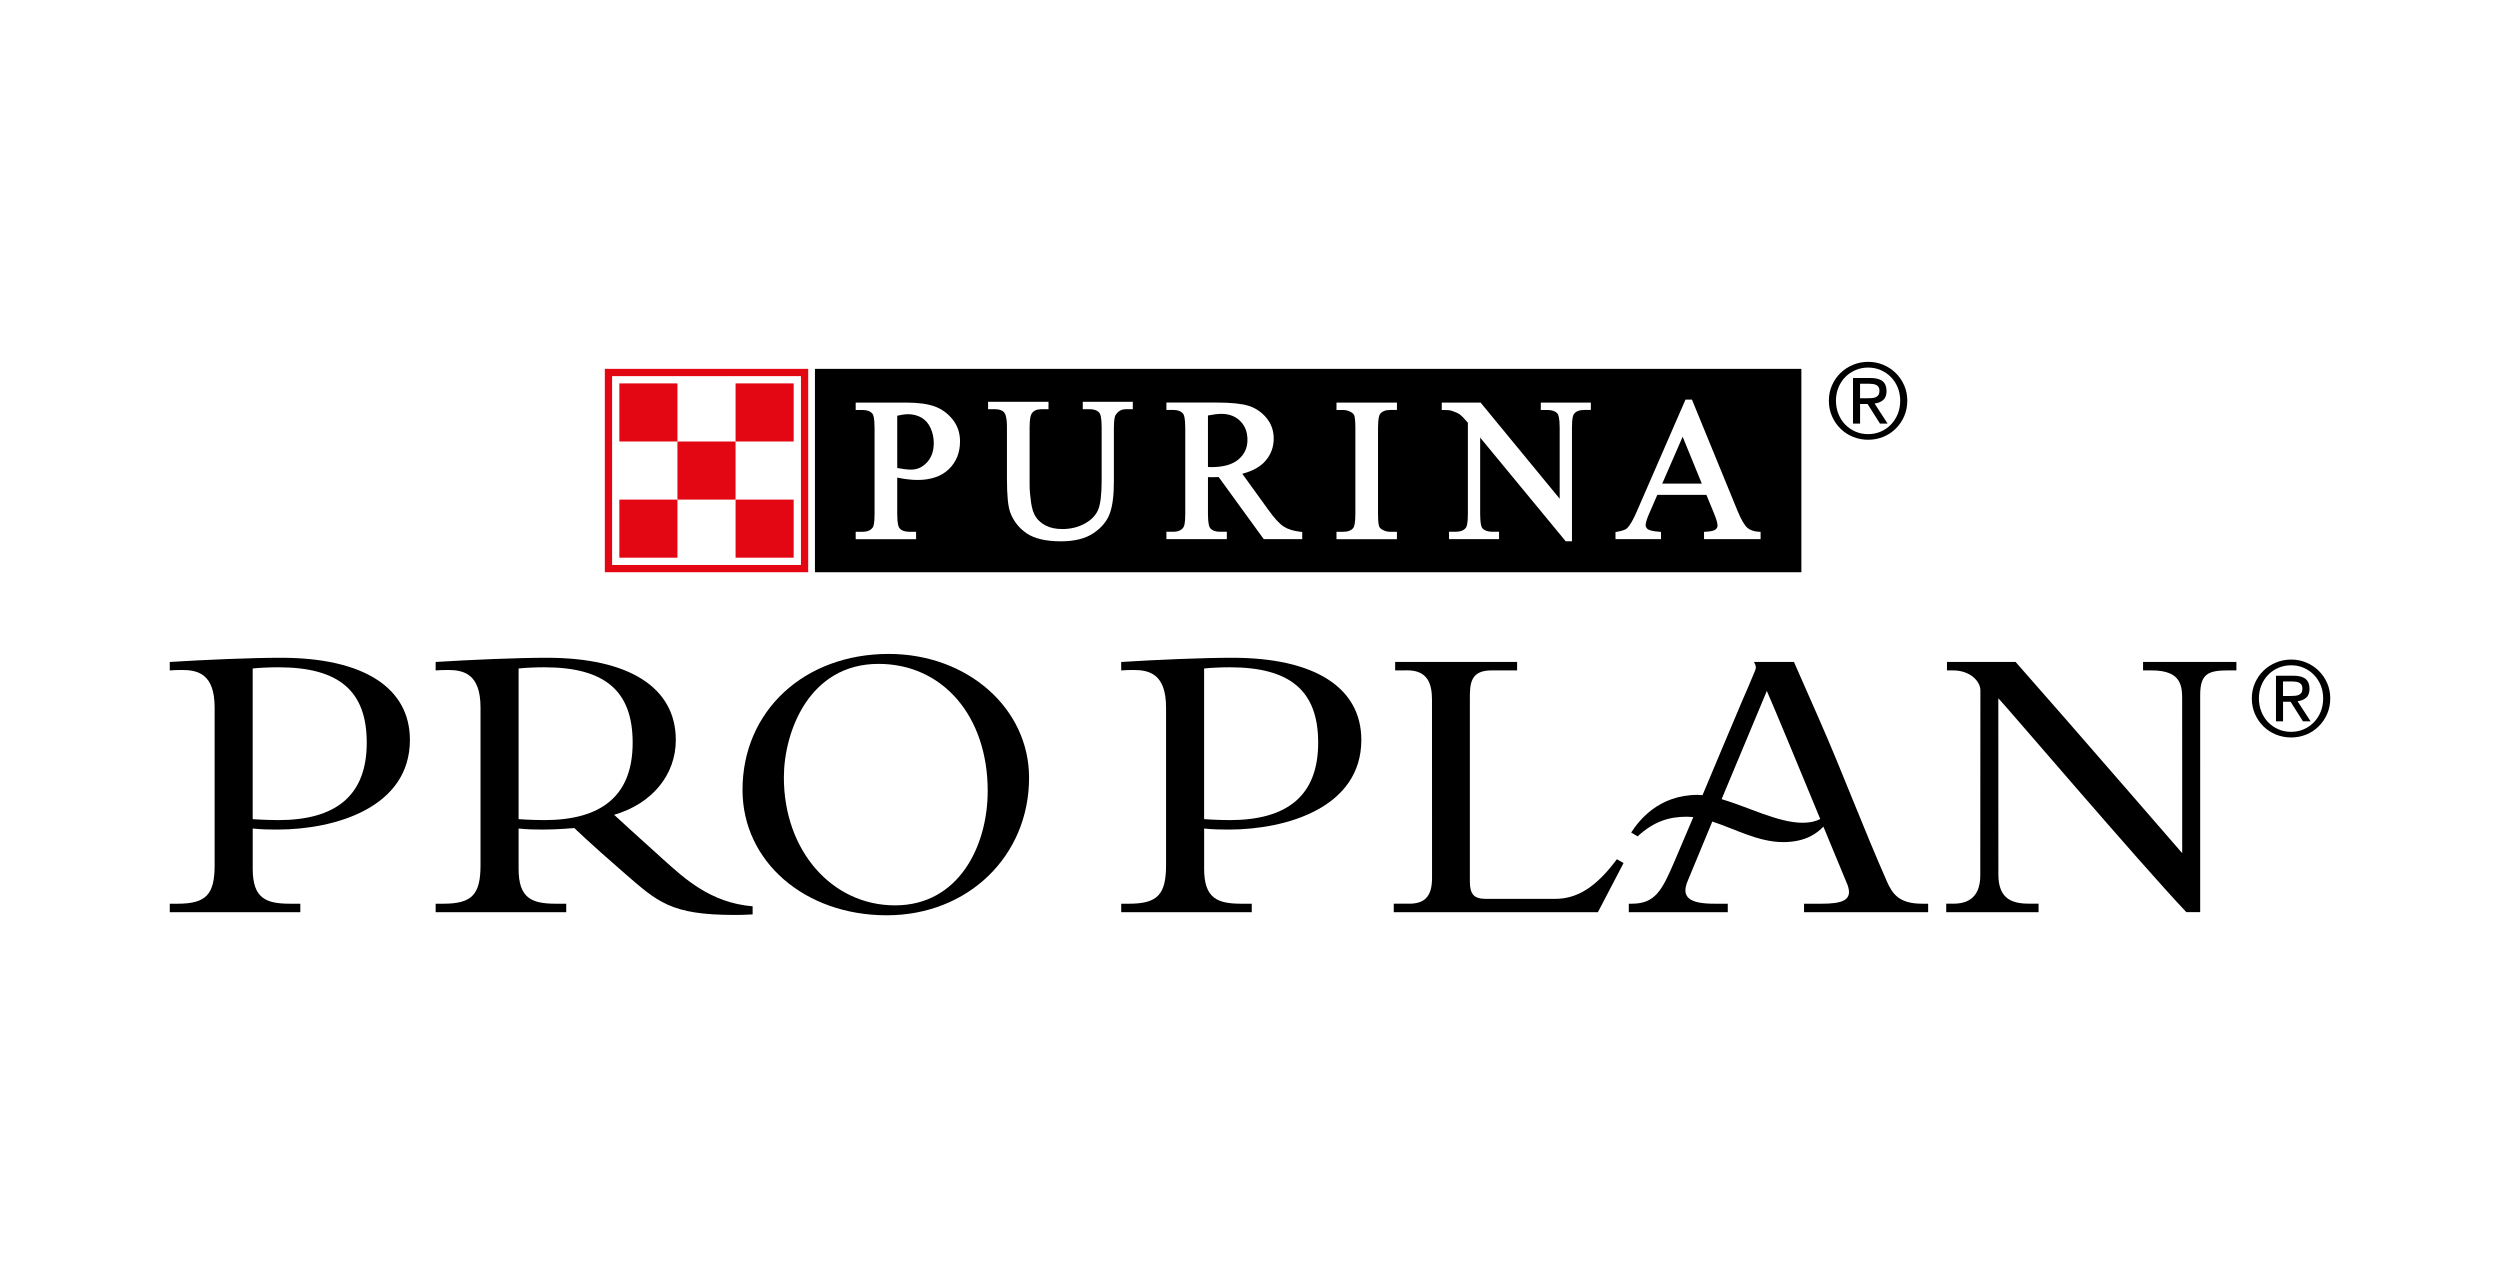 <?xml version="1.0" encoding="utf-8"?>
<!-- Generator: Adobe Illustrator 25.2.3, SVG Export Plug-In . SVG Version: 6.00 Build 0)  -->
<svg version="1.1" id="Layer_1" xmlns="http://www.w3.org/2000/svg" xmlns:xlink="http://www.w3.org/1999/xlink" x="0px" y="0px"
	 viewBox="0 0 186 95" style="enable-background:new 0 0 186 95;" xml:space="preserve">
<rect style="fill:#FFFFFF;" width="186" height="95"/>
<g>
	<path d="M151.669,67.235v0.635h-6.87v-0.635h0.535c1.48,0,1.999-0.875,1.999-2.115c0.001-4.696-0.001-9.063,0.008-13.76
		c0-0.602-0.665-1.483-2.064-1.483h-0.424c0-0.111,0.003-0.36,0.003-0.627h5.106c4.362,4.943,12.265,14.087,12.394,14.225
		c0-0.194,0-7.561-0.003-11.294c0-1.069,0.026-2.304-2.281-2.304h-0.628V49.25h6.944v0.627h-0.565c-1.469,0-2.129,0.204-2.129,1.814
		c-0.001,5.261-0.001,16.026-0.001,16.174h-1.028c-3.424-3.612-13.652-15.602-13.99-15.914c0,0.014-0.003,8.855,0.004,13.115
		c0.001,1.925,1.151,2.169,2.345,2.169H151.669z"/>
	<path d="M103.695,67.866v-0.631h1.138c1.058,0,1.711-0.427,1.711-1.907c0-4.411,0.003-8.869-0.004-13.283
		c-0.001-1.175-0.327-2.17-1.823-2.17c-0.318,0-0.577,0.003-0.917,0.003V49.25h9.073v0.627c-0.64,0-1.284-0.001-1.926,0.001
		c-1.582,0.006-1.588,1.043-1.589,2.124v13.575c0,0.929,0.282,1.299,1.187,1.299h5.142c1.65,0,3.046-0.848,4.609-2.948
		c0.229,0.126,0.268,0.152,0.496,0.284c-0.579,1.1-1.331,2.553-1.907,3.654H103.695z"/>
	<path d="M55.995,67.429c-3.19-0.263-5.147-2.151-6.626-3.466c-1.476-1.317-3.677-3.341-3.677-3.341
		c2.817-0.824,4.588-2.964,4.588-5.571c0-3.885-3.454-6.113-9.594-6.113c-2.199,0-5.643,0.147-8.274,0.312v0.628
		c0.324-0.019,0.562-0.032,0.897-0.032c1.192,0,2.442,0.285,2.442,2.797v11.726c0,2.198-0.646,2.867-2.765,2.867h-0.573v0.631h9.714
		v-0.631h-0.78c-1.792,0-2.763-0.413-2.763-2.591v-3.003c0.635,0.07,1.263,0.078,1.831,0.078c1.075,0,2.318-0.114,2.318-0.114
		s1.049,1.035,3.627,3.27c2.577,2.236,3.512,3.196,8.327,3.196c0.391,0,0.798-0.01,1.309-0.041L55.995,67.429z M38.584,60.944
		V49.735c0.456-0.052,1.267-0.089,1.907-0.089c4.546,0,6.579,1.783,6.579,5.611c0,3.954-2.317,5.759-6.588,5.759
		C40.112,61.015,39.299,60.997,38.584,60.944"/>
	<path d="M30.497,55.051c0-3.885-3.454-6.113-9.595-6.113c-2.198,0-5.64,0.147-8.272,0.312v0.628
		c0.324-0.019,0.562-0.032,0.898-0.032c1.19,0,2.441,0.285,2.441,2.797v11.726c0,2.198-0.646,2.867-2.765,2.867h-0.573v0.631h9.713
		v-0.631h-0.779c-1.792,0-2.763-0.413-2.763-2.591v-3.003c0.633,0.07,1.263,0.078,1.831,0.078
		C24.96,61.72,30.497,60.069,30.497,55.051 M18.8,60.944V49.735c0.456-0.052,1.267-0.089,1.907-0.089
		c4.546,0,6.579,1.783,6.579,5.611c0,3.954-2.317,5.759-6.588,5.759C20.329,61.015,19.515,60.997,18.8,60.944"/>
	<path d="M101.283,55.051c0-3.885-3.454-6.113-9.594-6.113c-2.199,0-5.641,0.147-8.272,0.312v0.628
		c0.323-0.019,0.561-0.032,0.897-0.032c1.19,0,2.441,0.285,2.441,2.797v11.726c0,2.198-0.646,2.867-2.765,2.867h-0.572v0.631h9.713
		v-0.631h-0.78c-1.791,0-2.763-0.413-2.763-2.591v-3.003c0.633,0.07,1.263,0.078,1.831,0.078
		C95.746,61.72,101.283,60.069,101.283,55.051 M89.586,60.944V49.735c0.456-0.052,1.268-0.089,1.907-0.089
		c4.545,0,6.579,1.783,6.579,5.611c0,3.954-2.316,5.759-6.588,5.759C91.115,61.015,90.301,60.997,89.586,60.944"/>
	<path d="M66.121,48.652c-6.303,0-10.878,4.256-10.878,10.118c0,5.317,4.614,9.327,10.733,9.327c6.036,0,10.587-4.401,10.587-10.234
		C76.563,52.698,71.977,48.652,66.121,48.652 M66.591,67.359c-4.714,0-8.271-4.092-8.271-9.515c0-3.397,1.876-8.451,7.041-8.451
		c4.783,0,8.124,3.888,8.124,9.452C73.485,62.945,71.327,67.359,66.591,67.359"/>
	<path d="M142.99,67.235c-1.683,0-2.192-0.716-2.605-1.657c-1.763-3.994-3.254-7.995-5.008-11.993
		c-0.65-1.478-1.249-2.844-1.907-4.336h-2.973c0.167,0.314,0.171,0.423,0.075,0.659c-0.318,0.797-0.635,1.493-0.972,2.284
		c-0.987,2.322-1.957,4.645-2.932,6.967c-0.119-0.01-0.24-0.02-0.355-0.02c-2.941,0-4.399,1.949-4.954,2.802l0.481,0.285
		c1.232-1.142,2.39-1.461,3.643-1.461c0.166,0,0.331,0.014,0.498,0.032c-0.461,1.089-0.922,2.18-1.39,3.27
		c-0.937,2.18-1.436,3.169-3.19,3.169h-0.218v0.633h7.364v-0.633h-1.015c-1.774,0-2.487-0.444-1.976-1.673
		c0.148-0.367,0.907-2.194,1.839-4.439c1.683,0.547,3.433,1.529,5.27,1.529c1.728,0,2.567-0.705,2.995-1.153
		c0.902,2.184,1.63,3.948,1.796,4.336c0.425,1.164-0.407,1.401-1.958,1.401h-1.277v0.631h9.233v-0.631H142.99z M134.087,61.212
		c-1.759,0-4.045-1.179-5.998-1.757c1.353-3.25,2.839-6.811,3.363-8.049c0.621,1.413,2.479,5.908,3.973,9.525
		C135.192,61.061,134.796,61.212,134.087,61.212"/>
	<rect x="44.456" y="26.903" style="fill:#FFFFFF;" width="90.107" height="16.211"/>
	<rect x="60.631" y="27.443" width="73.391" height="15.131"/>
	<path style="fill:#FFFFFF;" d="M69.529,30.234c-0.52-0.185-1.235-0.282-2.124-0.282h-3.742v0.552h0.51
		c0.332,0,0.572,0.088,0.734,0.271c0.06,0.069,0.16,0.299,0.16,1.064v6.392c0,0.697-0.077,0.922-0.123,0.992
		c-0.152,0.23-0.402,0.341-0.771,0.341h-0.51v0.552h4.494v-0.552h-0.515c-0.331,0-0.566-0.088-0.72-0.268
		c-0.066-0.072-0.169-0.301-0.169-1.065v-2.697c0.249,0.051,0.492,0.092,0.722,0.121c0.282,0.037,0.547,0.055,0.783,0.055
		c0.996,0,1.78-0.269,2.333-0.8c0.554-0.533,0.835-1.23,0.835-2.074c0-0.626-0.186-1.174-0.553-1.631
		C70.511,30.752,70.058,30.425,69.529,30.234 M66.754,30.928c0.321-0.073,0.591-0.111,0.797-0.111c0.374,0,0.713,0.086,1.004,0.254
		c0.29,0.167,0.516,0.423,0.673,0.764c0.163,0.346,0.245,0.728,0.245,1.134c0,0.585-0.169,1.064-0.502,1.429
		c-0.336,0.364-0.724,0.542-1.184,0.542c-0.132,0-0.295-0.011-0.483-0.034c-0.163-0.022-0.351-0.052-0.55-0.087V30.928z"/>
	<path style="fill:#FFFFFF;" d="M80.558,29.891v0.552h0.51c0.327,0,0.568,0.088,0.727,0.271c0.064,0.072,0.167,0.308,0.167,1.063
		v3.995c0,1.023-0.089,1.754-0.268,2.172c-0.175,0.406-0.507,0.747-0.99,1.012c-0.484,0.267-1.047,0.405-1.671,0.405
		c-0.479,0-0.89-0.086-1.217-0.254c-0.323-0.167-0.575-0.381-0.746-0.636c-0.172-0.257-0.294-0.627-0.361-1.098
		c-0.069-0.483-0.106-0.92-0.106-1.294v-4.302c0-0.65,0.086-0.907,0.156-1.01c0.143-0.218,0.386-0.323,0.738-0.323h0.511v-0.552
		h-4.494v0.552h0.504c0.322,0,0.552,0.078,0.688,0.234c0.097,0.111,0.211,0.392,0.211,1.1v3.857c0,1.218,0.079,2.028,0.241,2.479
		c0.241,0.656,0.662,1.185,1.24,1.576c0.581,0.388,1.433,0.584,2.533,0.584c1.015,0,1.831-0.204,2.429-0.61
		c0.599-0.404,1.006-0.898,1.212-1.47c0.202-0.558,0.301-1.346,0.301-2.347v-3.995c0-0.683,0.08-0.906,0.129-0.977
		c0.184-0.29,0.434-0.429,0.769-0.429h0.51v-0.552H80.558z"/>
	<path style="fill:#FFFFFF;" d="M95.509,39.176c-0.317-0.204-0.709-0.631-1.161-1.267c-0.001,0-1.485-2.051-1.922-2.66
		c0.751-0.197,1.328-0.511,1.706-0.939c0.418-0.471,0.632-1.036,0.632-1.676c0-0.6-0.188-1.124-0.554-1.559
		c-0.363-0.429-0.812-0.728-1.335-0.889c-0.51-0.156-1.301-0.236-2.36-0.236H86.78v0.55h0.51c0.328,0,0.567,0.089,0.728,0.272
		c0.061,0.069,0.165,0.299,0.165,1.063v6.392c0,0.697-0.079,0.921-0.128,0.991c-0.149,0.232-0.401,0.344-0.765,0.344h-0.51v0.55
		h4.496v-0.55h-0.524c-0.323,0-0.557-0.087-0.714-0.271c-0.063-0.072-0.166-0.3-0.166-1.064v-2.732
		c0.023,0.001,0.05,0.003,0.075,0.004c0.063,0.003,0.13,0.004,0.201,0.004c0.143,0,0.318-0.005,0.521-0.011l3.354,4.621h2.862
		v-0.535l-0.126-0.014C96.243,39.507,95.824,39.379,95.509,39.176 M89.872,30.912c0.41-0.079,0.745-0.121,0.989-0.121
		c0.588,0,1.063,0.181,1.416,0.538c0.358,0.36,0.533,0.817,0.533,1.4c0,0.591-0.217,1.064-0.662,1.448
		c-0.443,0.382-1.121,0.576-2.014,0.576c-0.038,0-0.224-0.008-0.262-0.008V30.912z"/>
	<path style="fill:#FFFFFF;" d="M99.435,29.954v0.548h0.489c0.206,0,0.407,0.055,0.596,0.16c0.12,0.069,0.199,0.149,0.235,0.241
		c0.037,0.096,0.084,0.34,0.084,0.937v6.391c0,0.733-0.093,0.963-0.148,1.036c-0.153,0.202-0.407,0.299-0.768,0.299h-0.489v0.552
		h4.497v-0.552h-0.496c-0.206,0-0.401-0.052-0.585-0.156c-0.124-0.069-0.206-0.149-0.241-0.241
		c-0.036-0.097-0.084-0.338-0.084-0.937V31.84c0-0.732,0.093-0.962,0.151-1.035c0.156-0.204,0.404-0.304,0.76-0.304h0.496v-0.548
		H99.435z"/>
	<path style="fill:#FFFFFF;" d="M118.357,29.953h-3.722v0.55h0.484c0.349,0,0.598,0.088,0.751,0.259
		c0.063,0.073,0.17,0.301,0.17,1.051v5.291l-5.884-7.152h-2.89v0.55h0.142c0.273,0,0.474,0.02,0.599,0.059
		c0.268,0.088,0.473,0.183,0.612,0.282c0.129,0.095,0.332,0.303,0.591,0.61v6.8c0,0.69-0.086,0.917-0.135,0.992
		c-0.147,0.213-0.402,0.318-0.78,0.318h-0.488v0.55h3.723v-0.55h-0.494c-0.341,0-0.594-0.087-0.748-0.261
		c-0.063-0.068-0.163-0.298-0.163-1.05v-5.694l6.365,7.714h0.464v-8.461c0-0.69,0.086-0.918,0.135-0.991
		c0.149-0.215,0.402-0.319,0.778-0.319h0.492V29.953z"/>
	<path style="fill:#FFFFFF;" d="M130.856,39.564c-0.367-0.023-0.656-0.123-0.857-0.299c-0.209-0.183-0.451-0.598-0.717-1.236
		c0,0.001-3.401-8.297-3.401-8.297H125.4l-3.568,8.197c-0.294,0.702-0.559,1.165-0.793,1.384c-0.057,0.057-0.227,0.162-0.728,0.252
		l-0.118,0.02v0.526h3.385v-0.539l-0.132-0.009c-0.553-0.042-0.765-0.128-0.851-0.193c-0.106-0.087-0.16-0.18-0.16-0.287
		c0-0.118,0.041-0.351,0.235-0.805c0,0,0.497-1.139,0.635-1.46h3.651c0.126,0.307,0.55,1.335,0.55,1.336
		c0.185,0.438,0.278,0.759,0.278,0.95c0,0.115-0.05,0.208-0.151,0.292c-0.08,0.064-0.268,0.144-0.719,0.166l-0.134,0.005v0.543
		h4.208v-0.542L130.856,39.564z M125.189,32.494l1.425,3.485h-2.943L125.189,32.494z"/>
	<rect x="44.999" y="27.443" style="fill:#E30613;" width="15.131" height="15.13"/>
	<rect x="45.54" y="27.984" style="fill:#FFFFFF;" width="14.05" height="14.05"/>
	<rect x="46.079" y="37.17" style="fill:#E30613;" width="4.323" height="4.322"/>
	<rect x="54.727" y="37.17" style="fill:#E30613;" width="4.322" height="4.322"/>
	<rect x="50.402" y="32.848" style="fill:#E30613;" width="4.323" height="4.322"/>
	<rect x="46.079" y="28.525" style="fill:#E30613;" width="4.323" height="4.322"/>
	<rect x="54.727" y="28.525" style="fill:#E30613;" width="4.322" height="4.322"/>
	<path d="M136.301,28.668c0.155-0.353,0.365-0.658,0.632-0.917c0.267-0.258,0.576-0.461,0.931-0.608
		c0.355-0.148,0.729-0.222,1.129-0.222c0.397,0,0.773,0.074,1.125,0.222c0.351,0.147,0.659,0.35,0.922,0.608
		c0.266,0.259,0.475,0.565,0.63,0.917c0.156,0.351,0.232,0.732,0.232,1.141c0,0.419-0.077,0.806-0.232,1.16
		c-0.155,0.354-0.364,0.662-0.63,0.923c-0.263,0.262-0.571,0.465-0.922,0.609c-0.353,0.144-0.728,0.217-1.125,0.217
		c-0.4,0-0.774-0.073-1.129-0.217c-0.355-0.144-0.664-0.347-0.931-0.609c-0.267-0.262-0.478-0.57-0.632-0.923
		c-0.156-0.354-0.234-0.741-0.234-1.16C136.068,29.4,136.145,29.019,136.301,28.668 M136.779,30.797
		c0.12,0.303,0.289,0.566,0.503,0.788c0.215,0.222,0.467,0.397,0.761,0.524c0.291,0.128,0.608,0.19,0.95,0.19
		c0.336,0,0.649-0.063,0.939-0.19c0.29-0.126,0.542-0.301,0.756-0.524c0.215-0.222,0.383-0.485,0.506-0.788
		c0.12-0.303,0.181-0.632,0.181-0.989c0-0.347-0.061-0.671-0.181-0.971c-0.123-0.3-0.291-0.559-0.506-0.779
		c-0.215-0.221-0.466-0.393-0.756-0.521c-0.29-0.126-0.603-0.19-0.939-0.19c-0.342,0-0.659,0.064-0.95,0.19
		c-0.294,0.128-0.547,0.3-0.761,0.521c-0.215,0.22-0.383,0.479-0.503,0.779c-0.123,0.3-0.184,0.623-0.184,0.971
		C136.595,30.165,136.656,30.494,136.779,30.797 M139.172,28.124c0.404,0,0.701,0.08,0.897,0.24c0.193,0.161,0.29,0.404,0.29,0.731
		c0,0.305-0.086,0.529-0.255,0.671c-0.171,0.143-0.383,0.226-0.637,0.253l0.971,1.497h-0.567l-0.922-1.459h-0.559v1.459h-0.527
		v-3.391H139.172z M138.939,29.629c0.12,0,0.232-0.004,0.338-0.011c0.106-0.008,0.201-0.031,0.282-0.066
		c0.083-0.036,0.149-0.092,0.199-0.166c0.049-0.075,0.073-0.18,0.073-0.314c0-0.115-0.022-0.206-0.066-0.272
		c-0.043-0.068-0.101-0.12-0.17-0.156c-0.07-0.036-0.151-0.06-0.241-0.074c-0.089-0.011-0.179-0.019-0.267-0.019h-0.699v1.079
		H138.939z"/>
	<path d="M167.769,50.818c0.155-0.353,0.365-0.658,0.632-0.917c0.267-0.258,0.576-0.461,0.931-0.608
		c0.355-0.148,0.729-0.222,1.129-0.222c0.397,0,0.773,0.074,1.125,0.222c0.351,0.147,0.659,0.35,0.922,0.608
		c0.266,0.259,0.475,0.565,0.63,0.917c0.156,0.351,0.232,0.732,0.232,1.141c0,0.419-0.077,0.806-0.232,1.16
		c-0.155,0.354-0.364,0.662-0.63,0.923c-0.263,0.262-0.571,0.465-0.922,0.609c-0.352,0.144-0.728,0.217-1.125,0.217
		c-0.4,0-0.774-0.073-1.129-0.217s-0.664-0.347-0.931-0.609c-0.267-0.262-0.478-0.57-0.632-0.923
		c-0.156-0.354-0.234-0.741-0.234-1.16C167.536,51.55,167.614,51.169,167.769,50.818 M168.247,52.947
		c0.12,0.303,0.289,0.566,0.503,0.788c0.215,0.222,0.467,0.397,0.761,0.524c0.291,0.128,0.608,0.19,0.95,0.19
		c0.336,0,0.649-0.063,0.939-0.19c0.29-0.126,0.542-0.301,0.756-0.524c0.215-0.222,0.383-0.485,0.506-0.788
		c0.12-0.303,0.181-0.632,0.181-0.989c0-0.347-0.061-0.671-0.181-0.971c-0.123-0.3-0.291-0.559-0.506-0.779
		c-0.215-0.221-0.466-0.393-0.756-0.521c-0.29-0.126-0.603-0.19-0.939-0.19c-0.342,0-0.659,0.064-0.95,0.19
		c-0.294,0.128-0.547,0.3-0.761,0.521c-0.215,0.22-0.383,0.479-0.503,0.779c-0.123,0.3-0.184,0.623-0.184,0.971
		C168.063,52.315,168.124,52.644,168.247,52.947 M170.641,50.274c0.404,0,0.701,0.08,0.897,0.24c0.193,0.161,0.29,0.404,0.29,0.731
		c0,0.305-0.086,0.529-0.255,0.671c-0.171,0.143-0.383,0.226-0.637,0.253l0.971,1.497h-0.567l-0.922-1.459h-0.559v1.459h-0.527
		v-3.391H170.641z M170.407,51.779c0.12,0,0.232-0.004,0.338-0.011c0.106-0.008,0.201-0.031,0.282-0.066
		c0.083-0.036,0.149-0.092,0.199-0.166c0.049-0.075,0.073-0.18,0.073-0.314c0-0.115-0.022-0.206-0.066-0.272
		c-0.043-0.068-0.101-0.12-0.17-0.156c-0.07-0.036-0.151-0.06-0.241-0.074c-0.089-0.011-0.179-0.019-0.267-0.019h-0.699v1.079
		H170.407z"/>
</g>
</svg>
